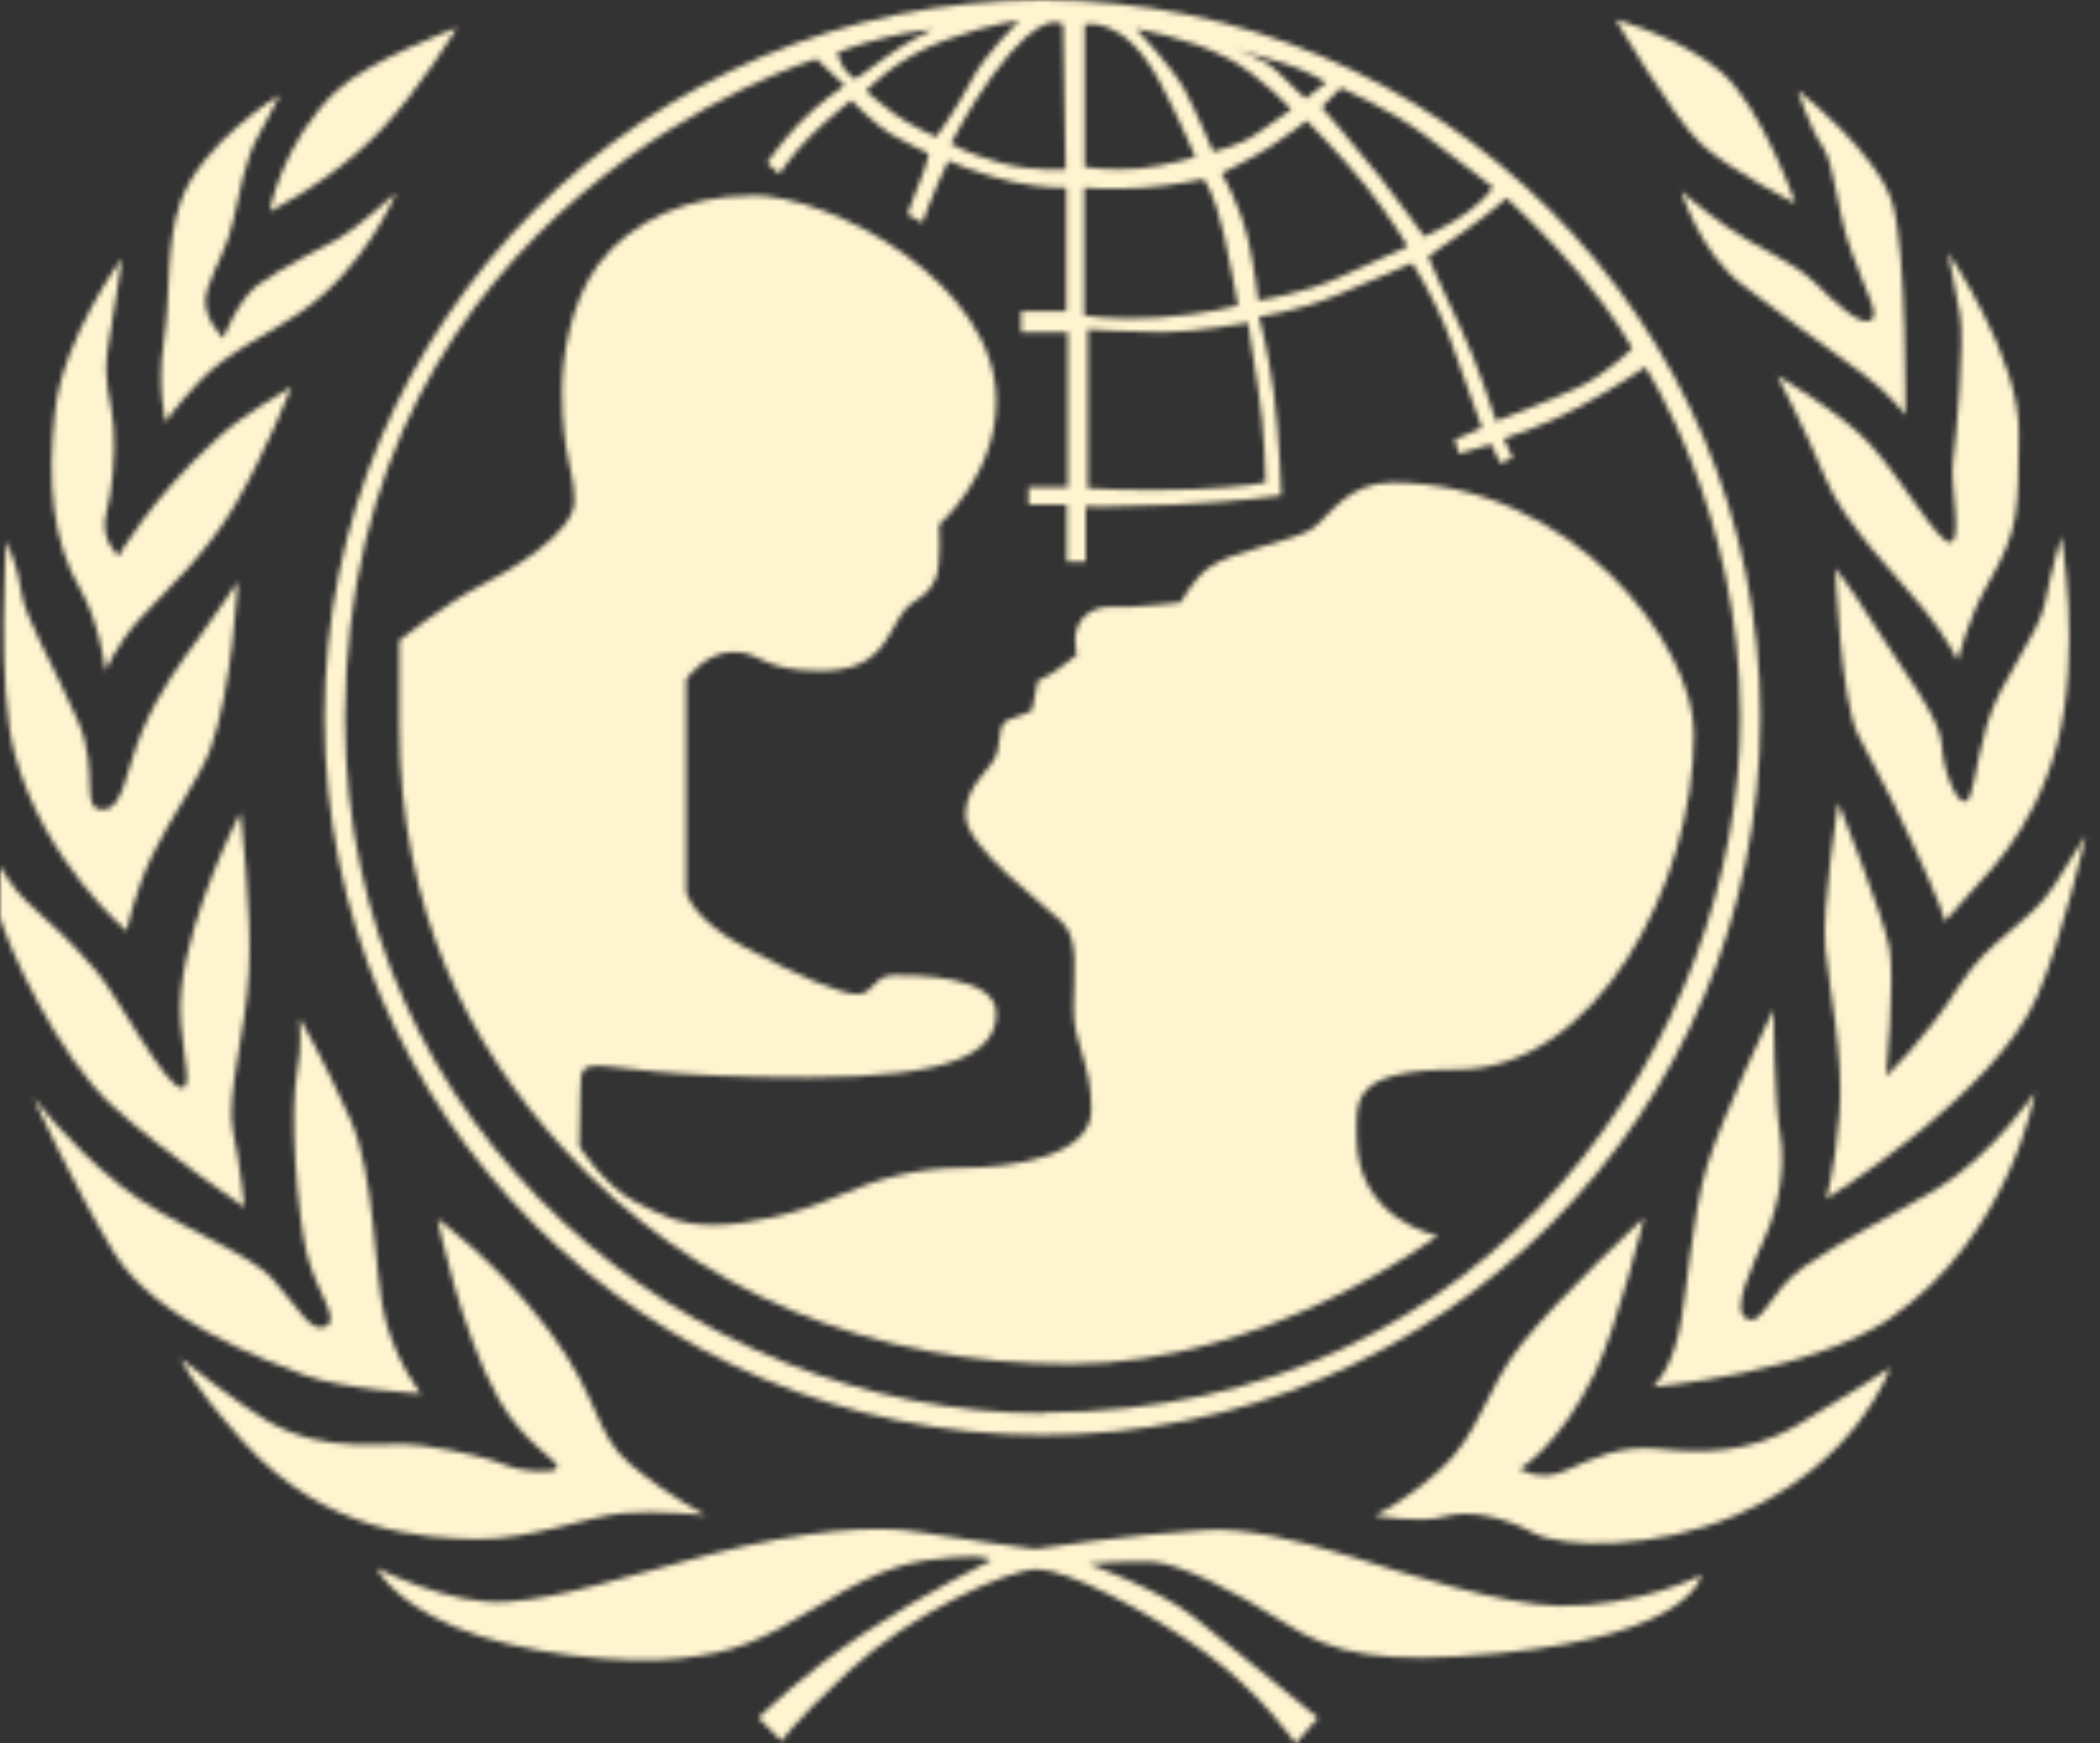 <svg width="412" height="342" viewBox="0 0 412 342" fill="none" xmlns="http://www.w3.org/2000/svg">
<rect x="0" y="0" width="412" height="342" fill="#333333" stroke="none"/>
<mask id="mask0_310_160" style="mask-type:alpha" maskUnits="userSpaceOnUse" x="0" y="-1" width="412" height="343">
<g clip-path="url(#clip0_310_160)">
<path d="M269.623 297.318C269.623 297.318 274.701 295.358 282.444 288.423C290.188 281.588 291.445 272.592 298.383 263.847C306.076 254.148 322.518 238.97 322.518 238.97C322.518 238.97 317.49 259.877 312.764 269.627C305.825 283.799 298.182 288.172 298.182 288.172C298.182 288.172 302.004 290.835 307.132 288.523C312.261 286.262 317.691 283.447 325.434 284.252C333.178 285.106 342.781 285.357 352.486 279.678C362.19 273.949 370.788 268.37 370.788 268.37C370.788 268.37 364.704 286.965 340.468 297.318C324.881 304.003 306.579 303.852 300.847 300.736C295.115 297.62 288.277 296.112 283.45 297.519C278.573 298.977 269.623 297.268 269.623 297.268" fill="#009FE3"/>
<path d="M347.91 198.111C347.91 198.111 348.111 216.103 349.217 222.385C350.374 228.667 349.016 236.407 346.402 242.387C343.837 248.418 339.463 256.962 342.63 258.671C345.848 260.379 346.904 253.544 353.793 248.619C360.631 243.744 373.151 237.362 379.939 233.291C390.9 226.657 399.247 214.344 399.247 214.344C399.247 214.344 394.42 242.387 370.838 258.62C355.251 269.375 324.328 272.089 324.328 272.089C324.328 272.089 327.597 269.174 329.306 261.736C331.016 254.349 331.82 238.618 334.938 228.617C338.055 218.616 347.91 198.061 347.91 198.061" fill="#009FE3"/>
<path d="M360.631 157.402C360.631 157.402 369.531 179.817 370.687 186.049C371.793 192.331 370.033 211.077 370.033 211.077C370.033 211.077 377.374 204.443 384.565 193.135C390.196 184.24 398.241 181.124 402.867 173.937C407.392 166.801 409.202 163.936 409.202 163.936C409.202 163.936 404.727 183.788 399.699 195.397C391.403 214.746 358.268 235.201 358.268 235.201C358.268 235.201 360.028 229.521 360.882 218.415C361.737 207.308 358.921 194.342 358.117 186.049C357.363 178.108 360.681 157.453 360.681 157.453" fill="#009FE3"/>
<path d="M360.078 111.518C360.078 111.518 362.693 114.634 368.073 123.228C373.503 131.771 380.643 140.918 380.944 146.095C381.196 151.221 383.81 157.553 385.52 157.252C387.229 156.95 387.229 151.12 389.794 142.225C392.358 133.38 400.001 124.635 401.258 118.101C402.263 112.774 404.375 105.236 404.375 105.236C404.375 105.236 408.398 127.801 403.571 146.095C398.693 164.388 387.883 173.183 386.174 175.545C384.414 177.807 381.246 180.973 381.246 180.973C381.246 180.973 382.956 182.632 377.827 171.223C372.698 159.765 369.128 152.729 364.603 144.285C361.134 137.852 360.078 111.518 360.078 111.518Z" fill="#009FE3"/>
<path d="M348.664 73.724C348.664 73.724 361.134 80.911 366.815 87.093C373.201 94.028 380.391 106.944 382.704 106.391C385.017 105.788 382.553 94.933 383.157 90.661C383.76 86.389 385.419 67.09 384.565 61.964C383.71 56.838 382.151 49.551 382.151 49.551C382.151 49.551 396.381 70.307 396.079 85.183C395.827 100.059 396.531 103.326 389.794 114.935C386.274 121.067 384.062 129.51 384.062 129.51C384.062 129.51 382 125.137 377.123 119.157C372.246 113.126 361.787 102.823 358.067 93.676C354.296 84.53 348.714 73.775 348.714 73.775" fill="#009FE3"/>
<path d="M329.759 37.439C329.759 37.439 333.329 40.705 339.01 44.676C344.742 48.696 351.932 51.41 355.955 55.38C359.927 59.351 364.955 64.025 366.966 62.869C368.927 61.763 366.363 58.145 363.296 49.551C360.128 40.957 360.078 32.463 357.564 28.744C355.05 25.075 352.687 17.738 352.687 17.738C352.687 17.738 368.374 29.95 371.291 39.952C374.157 49.902 373.805 81.414 373.805 81.414C373.805 81.414 370.989 77.443 365.558 73.423C360.128 69.453 346.452 59.552 341.826 55.883C333.379 49.4 329.809 37.388 329.809 37.388" fill="#009FE3"/>
<path d="M317.038 3.867C317.038 3.867 329.658 7.284 337.653 14.119C345.647 21.005 352.234 39.901 352.234 39.901C352.234 39.901 339.061 33.267 333.63 28.141C328.2 23.015 317.038 3.917 317.038 3.917" fill="#009FE3"/>
<path d="M73.88 307.621C73.88 307.621 88.361 315.109 99.523 314.255C110.686 313.401 121.043 309.732 139.496 304.907C157.949 300.183 172.028 299.128 180.324 300.585C188.57 301.992 203.102 303.902 203.102 303.902C203.102 303.902 221.957 300.987 236.639 300.183C244.08 299.731 253.986 301.942 264.997 305.36C275.657 308.727 295.065 314.908 305.825 315.059C321.764 315.26 333.781 309.028 333.781 309.028C333.781 309.028 332.222 320.688 294.009 324.357C271.282 326.468 261.93 324.759 251.974 318.376C242.019 311.943 231.007 306.616 226.08 306.415C221.102 306.164 213.61 306.817 213.61 306.817C213.61 306.817 227.287 311.793 234.125 317.17C240.913 322.548 258.561 337.022 258.561 337.022L254.187 342.047C254.187 342.047 247.399 332.096 236.186 324.005C224.974 315.964 209.336 307.872 203.504 307.872C197.671 307.872 178.665 316.567 166.447 327.925C154.732 338.881 153.374 341.595 153.374 341.595L148.798 337.022C148.798 337.022 157.748 328.126 169.715 320.286C181.682 312.396 194.353 306.164 194.353 306.164C194.353 306.164 193.95 304.907 186.71 305.561C179.47 306.164 173.687 307.018 161.268 314.657C148.798 322.296 144.022 324.156 133.312 325.362C122.803 326.618 101.786 324.558 89.216 319.18C76.595 313.803 73.93 307.621 73.93 307.621" fill="#009FE3"/>
<path d="M35.566 266.611C35.566 266.611 47.131 275.758 52.511 278.824C64.578 285.659 75.137 282.543 82.73 283.598C90.422 284.654 97.261 286.463 99.523 287.569C101.836 288.624 108.624 289.227 109.278 288.021C109.982 286.563 103.093 283.699 97.864 274.552C90.272 261.133 85.847 239.171 85.847 239.171C85.847 239.171 97.21 247.212 107.568 260.882C117.926 274.552 116.518 281.286 123.759 287.367C131.401 293.75 138.491 297.268 138.491 297.268C138.491 297.268 128.988 296.263 122.2 296.866C115.362 297.469 103.898 302.143 93.389 301.942C83.333 301.741 63.975 300.887 47.785 282.895C36.974 270.933 35.516 266.561 35.516 266.561" fill="#009FE3"/>
<path d="M6.554 215.299C6.554 215.299 13.393 224.395 23.398 232.436C33.354 240.478 48.438 245.252 53.617 251.082C58.796 256.912 61.008 261.636 63.925 260.229C66.841 258.771 62.165 253.745 60.254 246.157C58.343 238.467 56.734 218.013 58.343 210.122C59.248 206.001 58.796 199.769 58.796 199.769C58.796 199.769 63.371 207.559 68.751 219.621C73.679 230.778 73.327 250.026 75.539 258.57C77.802 267.516 82.579 273.396 82.579 273.396C82.579 273.396 67.243 272.592 59.6 269.727C51.958 266.812 30.438 258.972 22.343 245.704C14.298 232.487 6.554 215.299 6.554 215.299Z" fill="#009FE3"/>
<path d="M-2.848 164.187C-2.848 164.187 0.269 172.128 5.197 176.852C10.225 181.576 13.242 183.888 19.024 190.673C23.097 195.447 32.751 213.942 35.818 213.439C38.282 213.037 34.561 203.488 35.566 194.191C37.276 178.259 47.181 159.463 47.181 159.463C47.181 159.463 49.494 179.013 48.84 190.673C48.287 202.282 44.265 215.299 45.723 221.933C47.131 228.567 47.986 236.809 47.986 236.809C47.986 236.809 32.851 226.707 22.091 217.007C11.381 207.207 1.627 185.949 -0.234 179.315C-2.094 172.731 -2.898 164.187 -2.898 164.187" fill="#009FE3"/>
<path d="M1.225 106.241C1.225 106.241 -0.686 134.938 2.934 148.055C8.666 169.112 24.857 182.632 24.857 182.632C24.857 182.632 26.264 175.395 29.834 167.906C33.354 160.468 38.985 153.08 41.248 147.05C45.622 135.189 46.628 114.131 46.628 114.131C46.628 114.131 42.706 120.061 39.187 124.886C35.667 129.661 31.343 135.39 27.974 143.28C24.655 151.171 24.253 158.458 20.532 158.81C15.303 159.262 19.728 151.774 15.354 141.622C11.029 131.47 4.795 121.117 4.191 116.192C3.588 111.216 1.275 106.241 1.275 106.241" fill="#009FE3"/>
<path d="M23.901 50.706C23.901 50.706 12.488 66.236 10.828 80.459C9.219 94.782 10.275 106.241 15.806 115.689C19.527 122.122 20.733 131.621 20.733 131.621C20.733 131.621 22.644 126.695 27.37 121.469C32.097 116.292 40.393 108.904 46.175 98.953C52.008 89.002 57.187 75.936 57.187 75.936C57.187 75.936 47.885 81.162 42.706 85.937C29.633 97.797 23.247 109.105 23.247 109.105C23.247 109.105 19.577 105.788 20.784 101.014C22.091 96.24 22.694 88.952 22.292 83.625C21.84 78.298 20.18 75.182 21.136 68.548C22.292 61.914 23.901 50.757 23.901 50.757" fill="#009FE3"/>
<path d="M54.924 18.592C54.924 18.592 39.639 27.89 35.466 39.499C32.348 48.344 33.605 57.692 32.147 67.04C30.739 76.338 32.55 82.771 32.55 82.771C32.55 82.771 33.756 80.459 39.237 74.73C44.617 68.95 53.114 65.432 59.047 61.21C71.919 52.315 77.701 37.841 77.701 37.841C77.701 37.841 70.21 44.676 66.489 46.786C62.818 48.847 55.779 52.164 50.651 55.883C46.88 58.496 43.812 66.337 43.812 66.337C43.812 66.337 38.985 61.864 40.645 56.888C42.304 51.913 44.768 48.194 45.773 43.218C46.829 38.243 48.287 31.006 50.349 27.287C52.31 23.819 54.874 18.592 54.874 18.592" fill="#009FE3"/>
<path d="M66.036 17.838C72.271 11.858 89.618 5.475 89.618 5.475C89.618 5.475 82.177 17.939 74.081 26.181C64.729 35.78 52.913 41.459 52.913 41.459C52.913 41.459 55.226 28.191 65.986 17.838" fill="#009FE3"/>
<path d="M147.24 38.293C163.279 38.293 195.459 55.581 195.459 78.7C195.459 93.174 184.246 102.924 184.246 102.924C184.246 102.924 184.699 110.965 183.593 113.427C181.481 118.101 179.369 116.694 176.604 120.916C173.788 125.087 172.631 131.621 160.966 131.621C149.301 131.621 149.502 127.902 143.921 127.902C138.34 127.902 134.619 133.279 134.619 133.279V175.043C134.619 175.043 135.776 180.37 146.284 185.949C156.743 191.577 164.989 195.045 168.207 195.045C171.425 195.045 171.425 191.326 175.397 191.326C179.369 191.326 195.459 191.326 195.459 198.814C195.459 206.303 187.515 211.379 158.603 211.379C129.692 211.379 120.842 209.067 117.574 209.067C114.306 209.067 113.853 209.77 113.853 214.193C113.853 218.616 113.652 224.898 113.652 224.898C113.652 224.898 118.479 232.587 124.362 235.653C130.195 238.668 133.463 240.327 139.999 240.327C146.536 240.327 156.29 238.216 164.235 234.698C172.179 231.23 179.822 229.119 188.973 229.119C198.124 229.119 214.113 227.009 214.113 217.711C214.113 208.414 210.644 205.097 210.644 197.91C210.644 190.723 211.8 184.34 208.331 180.873C204.861 177.405 189.425 166.248 189.425 159.915C189.425 153.583 195.057 150.819 195.71 147.351C196.414 143.833 195.911 141.773 198.275 141.069C200.588 140.365 202.448 139.41 202.448 139.41L203.604 133.581C203.604 133.581 206.672 132.173 208.28 130.766C209.889 129.409 211.297 128.454 211.297 128.454C211.297 128.454 209.94 124.032 212.504 121.217C215.068 118.453 218.588 119.107 221.152 119.107C223.717 119.107 231.611 118.202 231.611 118.202C231.611 118.202 234.175 113.629 237.041 111.467C241.717 107.949 254.488 106.09 257.757 103.527C261.025 100.964 264.494 94.682 273.143 94.682C308.54 94.682 332.323 126.645 332.323 143.883C332.323 173.686 312.965 209.821 285.964 209.821C264.746 209.821 266.154 216.103 266.154 223.089C266.154 239.422 282.042 242.438 282.042 242.438C282.042 242.438 248.656 267.616 209.99 267.616C171.324 267.616 136.63 254.047 110.283 225.049C92.132 205.147 78.355 178.661 78.355 142.325C78.355 128.052 78.355 125.64 78.355 125.64C78.355 125.64 87.959 118.101 93.842 115.136C99.724 112.221 112.697 104.632 112.697 98.35C112.697 92.068 110.283 89.756 110.283 76.589C110.283 70.508 111.792 59.451 117.323 51.963C123.809 43.218 135.122 38.394 147.34 38.394" fill="#009FE3"/>
<path d="M204.509 -0.003C126.725 -0.003 63.673 63.02 63.673 140.767C63.673 218.515 126.725 281.538 204.509 281.538C282.294 281.538 345.346 218.515 345.346 140.767C345.346 63.02 282.294 -0.003 204.509 -0.003ZM309.646 53.471C316.987 62.115 320.205 68.347 320.205 68.347C320.205 68.347 315.328 73.322 309.697 75.986C304.065 78.65 293.506 82.62 293.506 82.62C293.506 82.62 289.635 70.608 286.517 64.226C283.4 57.843 280.182 50.304 280.182 50.304C280.182 50.304 283.299 48.194 287.875 44.927C292.45 41.711 295.568 38.846 295.568 38.846C295.568 38.846 303.462 46.133 309.596 53.42L309.646 53.471ZM263.187 17.285C263.187 17.285 272.74 21.457 279.126 26.231C285.512 30.956 292.903 36.735 292.903 36.735C292.903 36.735 291.746 38.745 288.227 41.409C284.657 44.123 279.428 46.435 279.428 46.435C279.428 46.435 274.701 39.801 270.729 34.725C266.757 29.699 259.315 21.055 259.315 21.055C259.315 21.055 260.975 19.447 261.88 18.391C262.785 17.336 263.237 17.235 263.237 17.235L263.187 17.285ZM244.734 46.586C243.226 40.052 239.656 34.021 239.656 34.021C239.656 34.021 245.488 31.157 249.36 28.694C253.231 26.181 256.349 23.668 256.349 23.668C256.349 23.668 263.036 30.352 267.913 36.434C272.74 42.515 276.21 48.344 276.21 48.344C276.21 48.344 269.975 51.159 262.885 54.375C255.796 57.642 246.846 58.949 246.846 58.949C246.846 58.949 246.242 53.169 244.784 46.636L244.734 46.586ZM248.304 94.631C248.304 94.631 245.036 95.536 234.074 95.988C223.113 96.441 213.409 95.787 213.409 95.787V64.628C213.409 64.628 221.907 65.181 228.141 65.181C234.376 65.181 244.885 63.321 244.885 63.321C244.885 63.321 245.488 68.196 246.796 76.086C248.153 83.927 248.304 94.631 248.304 94.631ZM251.824 12.411C255.695 13.466 260.22 16.18 260.22 16.18L256.148 19.346C256.148 19.346 253.181 16.682 250.667 14.119C247.751 11.204 241.818 9.445 241.818 9.445C241.818 9.445 247.952 11.355 251.824 12.411ZM240.712 11.305C247.902 15.225 253.332 21.507 253.332 21.507C253.332 21.507 250.667 23.266 246.946 25.98C243.276 28.694 237.996 29.749 237.996 29.749C237.996 29.749 234.728 21.959 232.365 17.537C230.153 13.416 222.912 5.676 222.912 5.676C222.912 5.676 233.521 7.435 240.661 11.355L240.712 11.305ZM212.806 4.822C212.806 4.822 220.499 2.761 227.538 16.079C231.208 22.965 234.527 30.805 234.527 30.805C234.527 30.805 229.097 32.463 223.616 33.066C218.135 33.619 212.806 32.765 212.806 32.765V4.822ZM212.705 36.836C212.705 36.836 217.985 37.288 224.119 36.836C230.253 36.434 236.086 35.127 236.086 35.127C236.086 35.127 238.197 37.338 240.158 46.183C241.918 54.224 242.874 59.954 242.874 59.954C242.874 59.954 236.387 61.713 227.236 62.316C218.035 62.919 212.705 61.864 212.705 61.864V36.836ZM208.582 4.822L209.085 33.217C209.085 33.217 203.001 33.77 196.314 31.961C189.626 30.151 186.559 28.191 186.559 28.191C186.559 28.191 190.129 21.055 194.705 14.823C204.861 0.902 208.582 4.872 208.582 4.872V4.822ZM199.984 4.118C199.984 4.118 193.448 10.249 190.531 15.878C187.615 21.507 183.693 26.885 183.693 26.885C183.693 26.885 178.615 24.724 175.196 22.16C171.777 19.648 169.916 17.838 169.916 17.838C169.916 17.838 175.497 11.506 185.453 7.887C195.409 4.269 199.984 4.118 199.984 4.118ZM173.537 7.385C178.816 6.128 182.939 5.777 182.939 5.777C182.939 5.777 177.157 8.641 173.888 11.154C170.62 13.667 167.754 15.527 167.754 15.527C167.754 15.527 166.196 14.421 165.391 13.164C164.637 11.908 164.285 10.3 164.285 10.3C164.285 10.3 168.257 8.692 173.537 7.435V7.385ZM204.761 277.266C135.575 277.266 67.696 222.134 67.696 141.069C67.696 39.449 160.162 11.556 160.162 11.556L165.743 16.783C165.743 16.783 160.816 19.999 156.843 24.171C152.871 28.342 150.508 31.961 150.508 31.961L152.871 34.122C152.871 34.122 155.737 29.9 159.005 26.684C162.274 23.417 167 19.648 167 19.648C167 19.648 171.726 24.523 174.794 26.332C177.861 28.141 182.185 30.101 182.185 30.101C182.185 30.101 181.833 32.463 180.576 35.378C179.319 38.293 178.062 42.062 178.062 42.062L180.978 43.67C180.978 43.67 182.989 38.092 184.045 35.881C185.151 33.72 186.006 31.559 186.006 31.559C186.006 31.559 192.895 34.474 198.878 35.73C204.861 36.986 209.186 36.836 209.186 36.836V61.059H200.336V65.181H209.487V95.586H201.794V99.004H209.286V110.211H213.007V99.356C213.007 99.356 217.884 99.556 230.555 99.004C243.226 98.451 251.371 97.194 251.371 97.194C251.371 97.194 251.019 85.635 249.913 77.142C248.807 68.648 246.997 62.115 246.997 62.115C246.997 62.115 254.237 61.21 262.181 57.944C270.176 54.677 277.014 51.611 277.014 51.611C277.014 51.611 281.238 57.742 284.456 66.437C287.674 75.132 290.741 83.927 290.741 83.927L285.361 86.289L286.266 89.002L292.551 87.143L294.361 90.912L296.775 89.857L295.015 86.037C295.015 86.037 302.456 83.826 309.898 79.805C317.339 75.785 322.77 72.016 322.77 72.016C322.77 72.016 341.424 100.361 341.424 140.617C341.424 202.533 293.557 277.115 204.912 277.115" fill="#009FE3"/>
</g>
</mask>
<g mask="url(#mask0_310_160)">
<path d="M-76 -106.003C-76 -131.408 -55.405 -152.003 -30 -152.003H1133C1158.41 -152.003 1179 -131.408 1179 -106.003V431.997C1179 457.402 1158.41 477.997 1133 477.997H-30C-55.405 477.997 -76 457.402 -76 431.997V-106.003Z" fill="#FFF4D0"/>
</g>
<defs>
<clipPath id="clip0_310_160">
<rect width="412" height="342" fill="white" transform="translate(0 -0.003)"/>
</clipPath>
</defs>
</svg>
